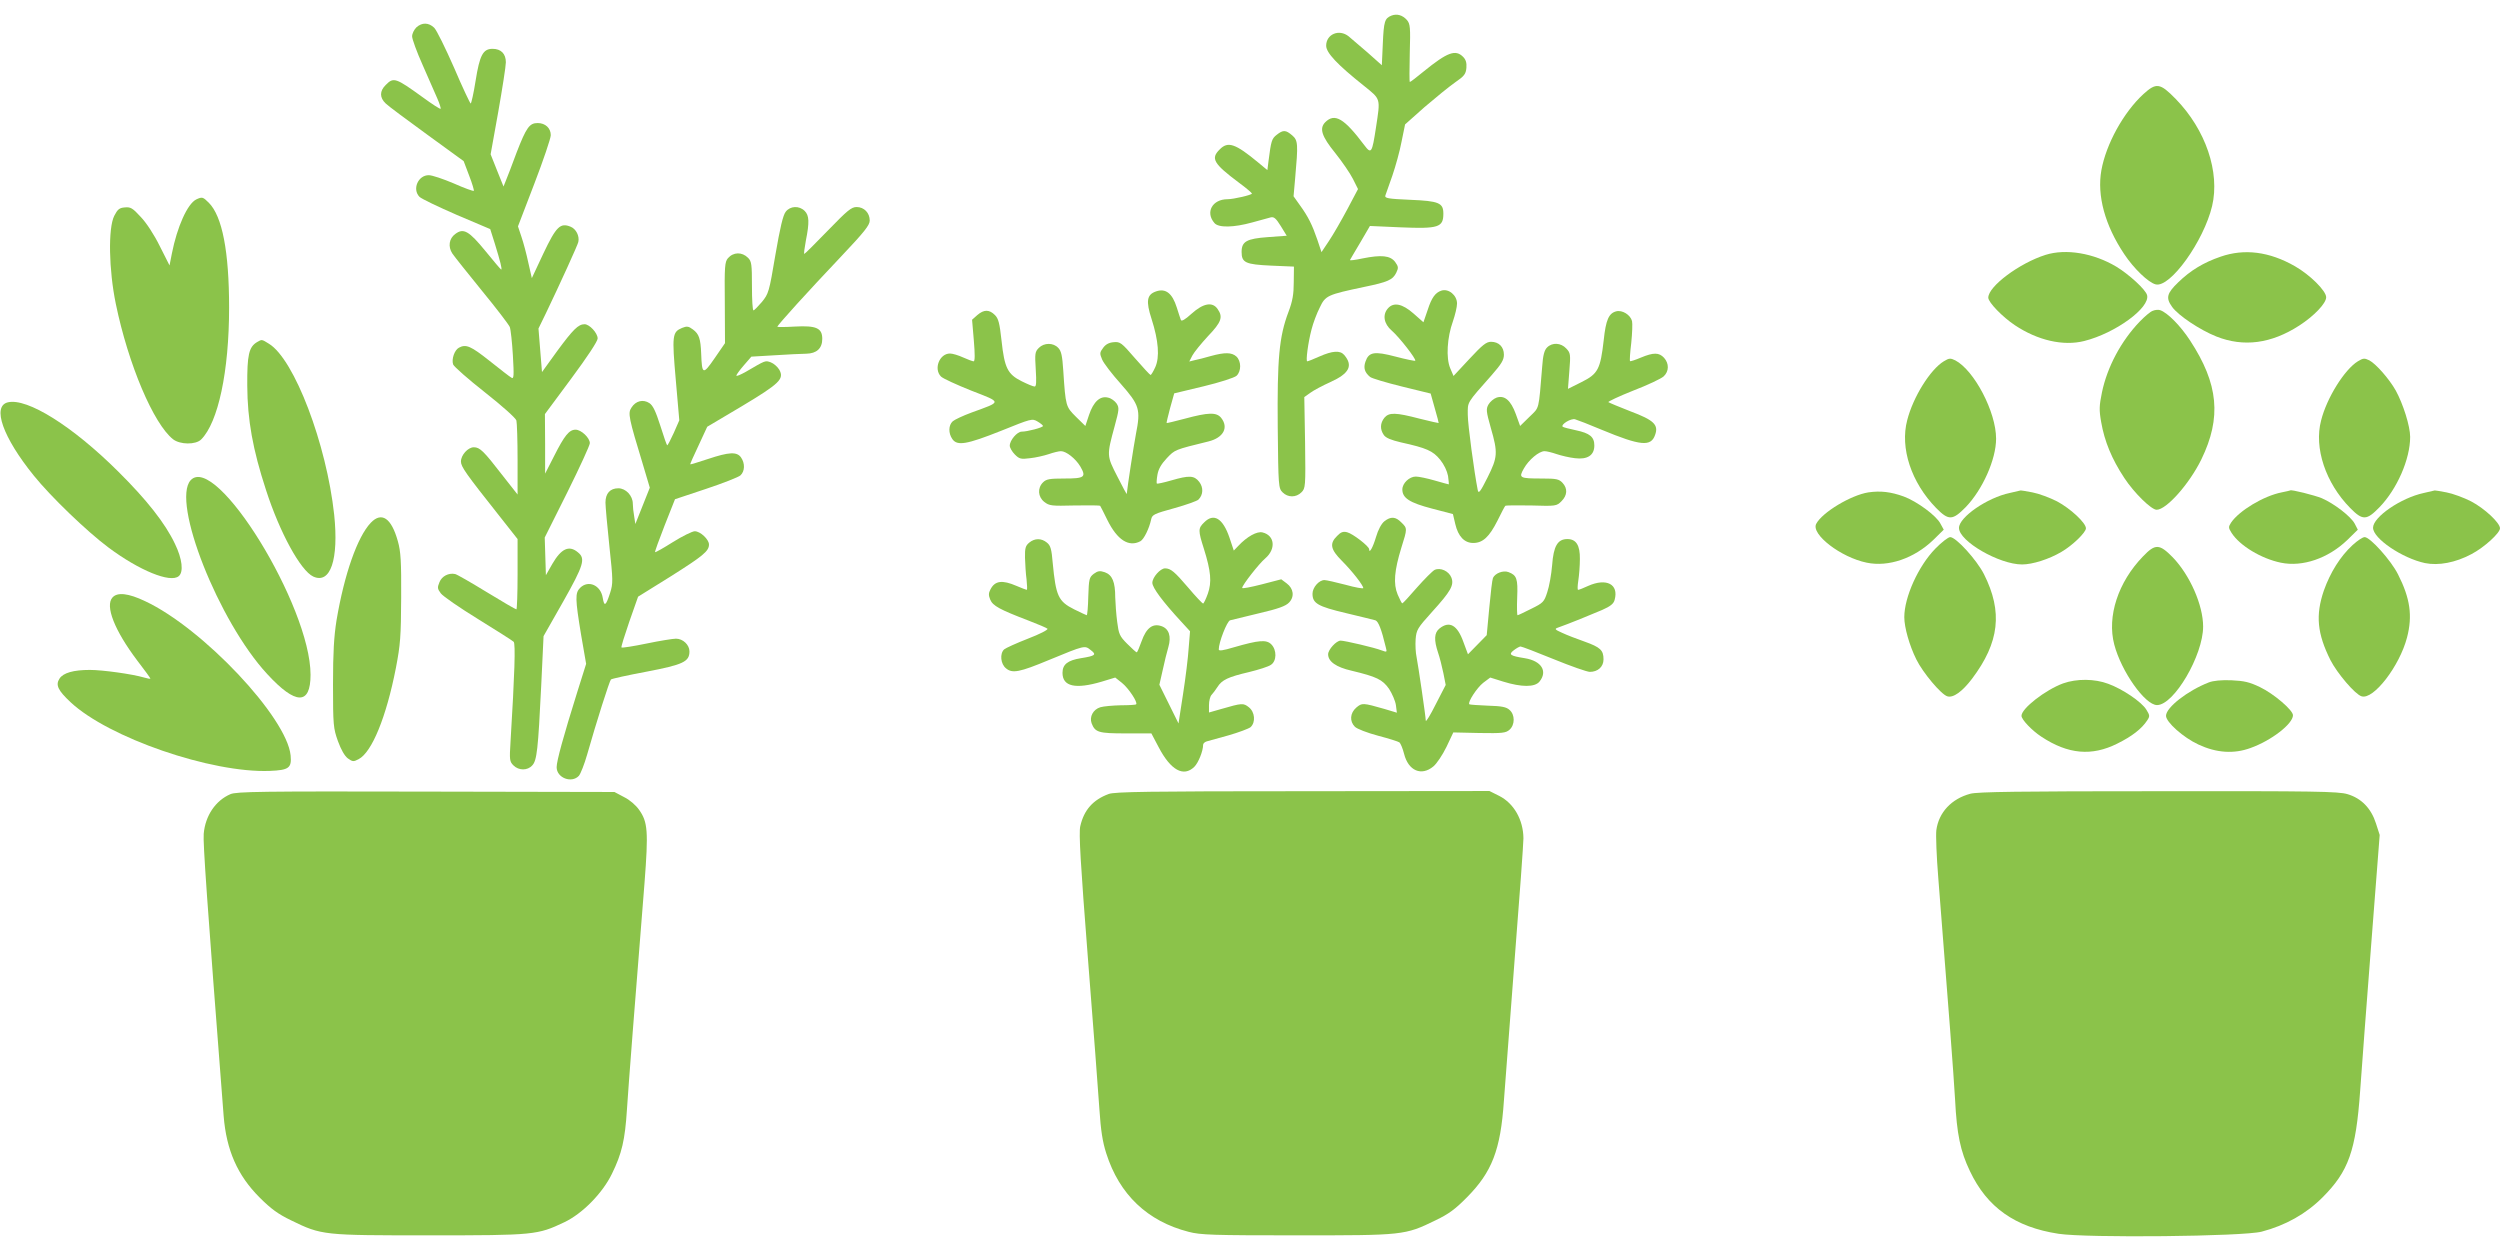 <?xml version="1.0" standalone="no"?>
<!DOCTYPE svg PUBLIC "-//W3C//DTD SVG 20010904//EN"
 "http://www.w3.org/TR/2001/REC-SVG-20010904/DTD/svg10.dtd">
<svg version="1.0" xmlns="http://www.w3.org/2000/svg"
 width="1280pt" height="640pt" viewBox="0 0 1280 640"
 preserveAspectRatio="xMidYMid meet">
<g transform="translate(0,640) scale(0.1,-0.1)"
fill="#8bc34a" stroke="none">
<path d="M7124 6320 c-34 -14 -39 -28 -44 -144 l-5 -110 -73 65 c-41 35 -84
72 -97 83 -49 39 -115 11 -115 -48 0 -36 56 -96 193 -205 88 -71 85 -62 62
-214 -20 -131 -24 -138 -60 -90 -103 137 -151 166 -200 117 -31 -32 -18 -72
51 -157 36 -45 77 -105 91 -133 l26 -52 -55 -104 c-31 -58 -73 -131 -94 -162
l-38 -57 -21 63 c-26 76 -47 119 -90 178 l-32 45 8 90 c16 179 15 196 -15 222
-33 28 -46 29 -79 3 -26 -20 -29 -32 -42 -133 l-6 -48 -47 39 c-117 97 -155
110 -197 67 -47 -46 -33 -72 98 -170 37 -27 67 -53 67 -56 0 -7 -94 -29 -125
-29 -78 0 -115 -67 -67 -122 21 -25 99 -23 193 3 41 11 83 23 95 26 17 4 27
-5 52 -45 l30 -49 -96 -7 c-109 -8 -135 -22 -135 -76 0 -55 20 -64 151 -70
l117 -5 -1 -80 c0 -61 -6 -97 -27 -152 -48 -127 -58 -240 -55 -590 3 -305 4
-313 25 -334 27 -27 69 -27 96 0 21 21 22 27 19 255 l-4 233 31 22 c16 12 63
37 103 55 97 44 117 84 70 139 -21 24 -60 21 -126 -8 -31 -14 -59 -25 -63 -25
-8 0 4 95 22 163 8 32 27 83 42 112 29 62 39 66 228 106 121 25 146 36 164 73
12 25 11 31 -6 55 -25 33 -71 37 -166 18 -37 -8 -67 -12 -65 -8 2 3 25 44 53
90 l49 84 158 -7 c193 -8 218 0 218 70 0 55 -22 65 -170 71 -114 5 -131 8
-127 22 3 9 19 55 36 102 16 47 38 125 47 174 l18 88 100 89 c56 48 126 105
156 126 48 33 55 43 58 75 2 26 -3 42 -17 56 -39 39 -80 24 -202 -75 -36 -30
-68 -54 -71 -54 -2 0 -2 66 0 148 4 133 2 149 -14 169 -23 26 -52 34 -80 23z"/>
<path d="M2132 6260 c-12 -12 -22 -32 -22 -46 0 -14 24 -80 54 -147 29 -67 63
-144 75 -171 12 -27 19 -51 17 -53 -2 -3 -44 24 -93 60 -137 99 -148 103 -188
62 -32 -31 -32 -65 0 -95 13 -13 109 -84 212 -159 l187 -136 28 -74 c16 -41
26 -76 24 -78 -2 -3 -49 14 -103 38 -54 23 -111 42 -127 42 -55 1 -87 -72 -48
-111 10 -10 96 -51 190 -92 l172 -73 24 -76 c28 -91 38 -131 32 -131 -2 0 -38
42 -80 94 -85 104 -113 120 -155 88 -32 -23 -38 -65 -15 -100 10 -15 78 -100
151 -190 74 -90 138 -174 143 -186 5 -13 12 -79 16 -146 6 -104 5 -122 -7
-114 -8 4 -58 43 -112 86 -97 77 -121 87 -157 68 -23 -12 -39 -59 -30 -86 5
-12 78 -76 163 -143 89 -70 158 -132 161 -144 3 -12 6 -102 6 -201 l0 -178
-81 103 c-92 119 -112 139 -143 139 -30 0 -66 -40 -66 -73 0 -27 26 -63 197
-279 l93 -118 0 -180 c0 -99 -3 -180 -6 -180 -4 0 -73 40 -153 89 -80 49 -153
91 -161 92 -33 7 -68 -11 -80 -42 -11 -27 -11 -33 7 -57 11 -15 97 -74 191
-132 94 -58 176 -110 182 -116 10 -10 5 -165 -16 -510 -6 -95 -5 -103 15 -123
27 -27 72 -27 96 0 24 25 30 81 46 408 l12 254 100 176 c106 188 116 221 76
253 -45 38 -85 20 -131 -59 l-33 -58 -3 96 -3 97 116 232 c63 127 115 240 115
251 0 27 -44 69 -73 69 -33 0 -57 -30 -110 -135 l-46 -90 0 152 -1 153 135
182 c83 112 135 191 135 205 0 28 -42 73 -67 73 -32 0 -59 -27 -140 -137 l-78
-108 -9 111 -9 112 38 78 c72 150 164 352 166 365 7 31 -12 67 -39 78 -53 22
-74 2 -140 -137 l-59 -126 -18 79 c-9 43 -25 103 -35 132 l-18 54 84 219 c46
120 84 232 84 248 0 36 -28 62 -67 62 -42 0 -58 -22 -108 -151 -23 -63 -48
-127 -55 -144 l-12 -30 -33 82 -33 83 39 217 c21 120 39 234 39 254 0 44 -25
69 -68 69 -49 0 -66 -32 -87 -164 -10 -64 -22 -116 -25 -116 -3 0 -42 82 -85
183 -44 100 -89 192 -102 205 -28 27 -62 28 -91 2z"/>
<path d="M10974 5918 c-102 -94 -191 -256 -215 -390 -23 -129 18 -281 117
-429 49 -74 124 -146 161 -155 74 -19 246 221 289 401 41 174 -33 391 -186
548 -81 83 -100 85 -166 25z"/>
<path d="M1005 5379 c-45 -22 -98 -140 -125 -277 l-12 -61 -50 99 c-29 59 -69
120 -98 150 -41 45 -52 51 -81 48 -28 -2 -37 -10 -54 -43 -32 -63 -28 -277 8
-451 64 -310 193 -614 293 -693 36 -28 116 -29 144 -1 87 87 143 348 143 675
0 287 -35 468 -104 537 -30 30 -34 31 -64 17z"/>
<path d="M4023 5316 c-14 -17 -29 -82 -53 -221 -32 -191 -35 -199 -69 -241
-20 -23 -39 -43 -43 -43 -5 -1 -8 55 -8 124 0 112 -2 127 -20 145 -31 31 -75
30 -103 -2 -16 -19 -18 -42 -16 -228 l1 -207 -53 -77 c-60 -87 -65 -85 -69 24
-3 76 -11 100 -42 123 -23 17 -31 18 -56 8 -50 -21 -52 -38 -32 -266 l18 -207
-28 -64 c-16 -35 -31 -64 -34 -64 -2 0 -18 45 -35 100 -24 75 -38 104 -56 116
-32 21 -70 12 -92 -23 -19 -29 -15 -49 61 -299 l33 -111 -37 -93 -37 -93 -6
39 c-4 21 -7 51 -7 65 0 41 -36 79 -74 79 -42 0 -66 -26 -66 -73 0 -19 9 -120
20 -223 19 -177 19 -191 4 -239 -22 -68 -30 -73 -38 -26 -10 65 -74 93 -116
51 -26 -26 -25 -56 5 -239 l26 -150 -45 -143 c-72 -230 -106 -354 -106 -386 0
-55 77 -84 114 -44 9 11 28 59 42 108 48 169 115 379 122 385 4 4 86 22 182
40 188 36 220 51 220 104 0 33 -33 65 -69 65 -15 0 -84 -11 -151 -25 -68 -14
-125 -23 -128 -20 -3 2 16 62 40 132 l45 128 164 102 c168 106 199 131 199
165 0 26 -44 68 -73 68 -12 0 -63 -25 -111 -55 -49 -31 -90 -54 -92 -52 -2 2
20 63 49 137 l53 134 159 53 c87 29 166 60 176 69 23 21 24 62 3 92 -21 30
-61 28 -169 -8 -49 -16 -89 -29 -91 -27 -1 1 18 45 43 97 l44 95 177 105 c195
117 218 140 192 187 -9 15 -28 32 -44 38 -29 10 -25 11 -128 -49 -27 -15 -48
-24 -48 -19 0 4 17 28 38 52 l39 45 119 7 c65 4 138 8 162 8 53 1 82 27 82 76
0 55 -30 69 -140 63 -50 -3 -90 -3 -90 -1 0 8 158 182 323 356 123 130 150
164 150 188 0 39 -29 69 -67 69 -27 0 -47 -17 -147 -120 -64 -66 -118 -120
-121 -120 -3 0 1 30 8 68 19 95 17 129 -6 152 -28 28 -74 26 -97 -4z"/>
<path d="M10473 5095 c-133 -42 -293 -161 -293 -219 0 -24 73 -99 136 -141
117 -78 248 -108 355 -81 160 40 339 171 322 235 -7 28 -92 106 -158 146 -116
69 -257 93 -362 60z"/>
<path d="M11370 5086 c-88 -30 -155 -71 -217 -131 -59 -57 -65 -80 -32 -126
31 -44 142 -118 227 -152 139 -55 280 -37 424 56 76 49 138 114 138 145 0 33
-83 115 -160 159 -131 75 -259 91 -380 49z"/>
<path d="M5919 4908 c-47 -16 -53 -49 -23 -141 36 -112 42 -196 19 -247 -10
-22 -21 -40 -24 -40 -3 0 -39 39 -80 86 -69 80 -76 85 -109 82 -24 -2 -41 -11
-54 -29 -18 -24 -18 -29 -5 -60 8 -19 51 -75 96 -125 95 -108 102 -130 77
-256 -12 -64 -43 -265 -47 -307 0 -3 -22 37 -48 89 -55 107 -55 107 -14 258
23 85 24 94 10 116 -9 13 -28 27 -43 30 -41 11 -75 -20 -98 -88 l-19 -57 -48
47 c-52 52 -53 53 -65 236 -5 76 -10 101 -26 117 -25 27 -72 27 -99 0 -20 -20
-21 -29 -16 -110 4 -65 3 -89 -6 -88 -7 0 -36 12 -66 27 -72 36 -88 68 -103
207 -10 91 -16 114 -34 132 -29 29 -56 29 -90 0 l-27 -24 9 -106 c6 -71 6
-107 -1 -107 -5 0 -30 9 -54 20 -24 11 -54 20 -67 20 -54 0 -85 -79 -46 -118
10 -10 80 -42 155 -72 159 -62 158 -55 2 -112 -44 -16 -88 -37 -97 -45 -22
-20 -23 -61 -2 -91 25 -36 73 -28 249 42 156 63 160 64 187 48 15 -9 28 -19
28 -23 0 -8 -80 -29 -109 -29 -23 0 -61 -44 -61 -72 0 -10 12 -31 26 -45 23
-23 31 -25 78 -19 29 3 72 13 96 21 23 8 51 15 62 15 27 0 75 -38 99 -78 32
-55 22 -62 -81 -62 -77 0 -93 -3 -110 -20 -29 -29 -26 -74 7 -100 26 -20 37
-21 155 -18 69 1 128 1 131 -2 2 -3 19 -36 37 -73 50 -101 109 -140 169 -108
18 10 45 65 55 112 5 24 16 29 118 57 61 17 117 37 124 44 25 25 26 62 4 91
-26 33 -51 34 -144 7 -38 -11 -71 -18 -73 -16 -2 2 -1 22 3 45 5 29 19 54 48
85 42 44 39 43 214 86 76 19 104 71 64 121 -24 29 -65 28 -187 -5 -49 -13 -91
-23 -92 -22 -1 1 7 36 18 77 l21 75 150 36 c83 20 158 44 169 54 25 23 25 75
-1 99 -24 21 -58 22 -131 2 -30 -9 -67 -18 -82 -21 l-28 -7 16 31 c9 17 45 61
80 99 69 72 78 98 49 139 -26 38 -73 30 -133 -24 -34 -31 -52 -41 -55 -32 -3
7 -12 36 -21 64 -23 73 -57 99 -106 82z"/>
<path d="M7380 4912 c-31 -10 -50 -36 -70 -98 l-22 -64 -51 45 c-57 50 -101
59 -130 27 -30 -33 -22 -80 19 -115 39 -34 127 -147 120 -154 -2 -2 -47 7
-100 21 -110 29 -138 24 -155 -26 -11 -32 -4 -55 24 -78 8 -7 82 -29 163 -49
l147 -36 21 -75 c12 -41 21 -76 20 -76 0 -1 -44 9 -96 22 -126 33 -158 33
-182 5 -22 -28 -23 -59 -3 -88 10 -15 37 -26 88 -38 131 -29 163 -43 200 -88
21 -26 36 -58 41 -84 3 -24 5 -43 4 -43 -2 0 -35 9 -73 20 -38 11 -81 20 -96
20 -33 0 -69 -34 -69 -66 0 -44 37 -68 152 -98 l107 -28 12 -51 c15 -64 47
-97 92 -97 49 0 82 31 124 114 19 39 37 73 40 76 2 3 62 3 133 2 127 -4 130
-3 155 22 30 30 32 65 5 94 -18 19 -31 22 -105 22 -116 0 -120 3 -93 51 25 45
78 89 106 89 11 0 39 -7 62 -15 24 -8 66 -18 94 -21 64 -8 99 15 99 65 0 44
-23 63 -94 78 -34 7 -64 15 -68 18 -11 12 44 45 64 38 11 -3 73 -27 137 -54
198 -82 251 -87 272 -26 19 52 -6 76 -126 121 -59 23 -109 44 -113 47 -3 3 54
30 127 59 73 28 143 61 156 73 28 26 28 66 2 95 -26 28 -54 28 -119 1 -28 -12
-53 -20 -55 -18 -3 2 0 44 6 93 5 49 7 100 4 112 -8 32 -50 58 -81 50 -38 -10
-53 -43 -64 -148 -17 -148 -29 -172 -113 -214 l-70 -35 7 91 c7 86 6 93 -16
116 -27 29 -71 32 -98 5 -14 -14 -21 -40 -25 -98 -19 -229 -13 -206 -65 -257
l-48 -47 -22 61 c-26 71 -58 98 -99 84 -14 -5 -33 -21 -41 -35 -13 -23 -12
-35 12 -120 37 -128 35 -150 -17 -254 -37 -74 -46 -85 -50 -64 -18 91 -51 335
-51 386 0 67 -8 55 123 203 49 56 62 77 62 104 0 40 -26 66 -66 66 -24 0 -44
-16 -110 -87 l-82 -88 -17 40 c-22 52 -16 157 14 240 11 32 21 73 21 91 0 42
-43 78 -80 66z"/>
<path d="M11023 4809 c-13 -4 -43 -30 -68 -56 -95 -99 -166 -232 -193 -362
-14 -68 -15 -90 -4 -152 17 -98 54 -189 119 -287 50 -76 138 -162 165 -162 50
0 168 133 229 258 104 214 88 386 -58 609 -49 75 -115 142 -153 155 -8 3 -25
2 -37 -3z"/>
<path d="M1317 4649 c-43 -25 -52 -66 -51 -224 1 -175 28 -326 96 -534 70
-217 177 -413 242 -443 88 -40 131 87 107 317 -39 361 -204 796 -334 875 -37
23 -36 23 -60 9z"/>
<path d="M9952 4550 c-69 -42 -157 -183 -187 -301 -38 -143 21 -320 148 -450
64 -65 84 -64 151 4 87 90 156 245 156 351 0 137 -112 350 -209 401 -25 12
-31 12 -59 -5z"/>
<path d="M12072 4550 c-68 -42 -159 -187 -188 -303 -37 -140 23 -320 149 -448
64 -65 84 -64 150 4 90 93 157 246 157 360 0 55 -36 169 -74 238 -34 60 -101
136 -135 154 -25 12 -31 12 -59 -5z"/>
<path d="M40 4340 c-82 -20 -25 -180 133 -375 87 -108 272 -286 382 -368 158
-118 317 -183 360 -147 26 21 18 89 -19 165 -50 106 -145 226 -290 370 -234
233 -467 379 -566 355z"/>
<path d="M976 3941 c-99 -110 143 -723 392 -992 146 -159 222 -160 222 -4 0
351 -485 1138 -614 996z"/>
<path d="M9566 3879 c-89 -14 -236 -102 -267 -161 -28 -53 126 -172 259 -199
111 -23 242 22 340 116 l54 53 -17 31 c-20 40 -120 114 -188 139 -66 24 -119
30 -181 21z"/>
<path d="M10290 3876 c-115 -24 -260 -124 -260 -179 0 -68 206 -187 323 -187
54 0 138 27 201 64 57 33 126 100 126 121 0 28 -80 102 -148 138 -37 19 -94
40 -126 46 -33 6 -60 11 -60 10 -1 0 -26 -6 -56 -13z"/>
<path d="M11682 3879 c-92 -18 -218 -94 -259 -155 -14 -22 -14 -26 3 -53 42
-65 151 -131 252 -152 111 -23 242 22 340 116 l54 53 -16 31 c-20 37 -104 102
-168 130 -36 15 -159 46 -162 40 -1 -1 -20 -5 -44 -10z"/>
<path d="M12410 3876 c-117 -25 -260 -123 -260 -178 0 -55 149 -156 266 -181
69 -14 156 2 238 46 65 34 146 108 146 132 0 28 -79 102 -148 138 -37 19 -94
40 -126 46 -33 6 -60 11 -60 10 -1 0 -26 -6 -56 -13z"/>
<path d="M1898 3723 c-68 -72 -135 -262 -175 -499 -13 -83 -18 -162 -18 -329
0 -209 2 -224 25 -289 16 -44 34 -76 51 -89 24 -17 29 -18 55 -4 68 35 142
216 191 467 23 120 26 160 27 360 1 186 -2 236 -17 289 -33 119 -83 153 -139
94z"/>
<path d="M6165 3725 c-31 -30 -31 -41 -1 -135 36 -115 41 -171 20 -230 -10
-28 -21 -50 -24 -50 -4 0 -38 36 -76 81 -70 82 -90 99 -119 99 -24 0 -65 -46
-65 -74 0 -25 53 -96 148 -199 l45 -49 -7 -86 c-3 -48 -16 -154 -29 -237 l-23
-149 -49 99 -49 99 17 75 c9 42 22 95 29 118 16 55 3 94 -35 107 -45 16 -78
-9 -102 -77 -11 -31 -22 -57 -25 -57 -3 0 -25 20 -49 44 -39 39 -43 50 -51
112 -5 38 -9 94 -10 125 0 80 -15 115 -53 129 -26 9 -36 7 -57 -8 -23 -18 -25
-26 -28 -116 -1 -53 -5 -96 -8 -96 -2 0 -31 14 -64 30 -82 41 -94 69 -110 237
-6 72 -11 90 -30 105 -28 23 -62 23 -90 0 -19 -16 -23 -27 -22 -78 1 -32 4
-83 8 -111 3 -29 4 -53 1 -53 -3 0 -26 9 -52 20 -74 32 -111 27 -134 -18 -10
-19 -10 -30 -1 -52 13 -32 49 -51 195 -107 50 -19 94 -38 98 -42 5 -5 -40 -28
-100 -51 -59 -23 -114 -48 -122 -55 -23 -22 -18 -75 10 -97 32 -27 69 -20 220
43 184 76 183 75 213 51 32 -24 25 -30 -50 -42 -68 -11 -94 -32 -94 -75 0 -70
66 -85 201 -45 l69 21 34 -27 c34 -27 83 -101 73 -110 -2 -3 -38 -5 -78 -5
-41 -1 -88 -5 -105 -10 -37 -11 -57 -49 -45 -82 18 -47 36 -52 175 -52 l131 0
37 -70 c62 -119 128 -155 183 -101 21 21 45 81 45 113 0 6 8 14 18 17 9 3 60
17 112 31 52 15 103 34 113 42 27 25 22 78 -9 102 -28 22 -34 22 -141 -9 l-63
-18 0 38 c0 21 6 45 13 52 7 7 20 25 30 40 23 37 55 52 162 77 49 12 100 28
112 37 30 19 31 76 2 105 -25 25 -63 22 -191 -15 -57 -17 -78 -20 -78 -11 0
36 42 144 58 149 9 2 76 19 148 36 99 23 137 37 154 55 29 30 23 72 -12 98
l-28 21 -100 -26 c-55 -14 -100 -23 -100 -18 0 14 86 124 118 151 56 48 49
118 -14 133 -28 7 -79 -21 -124 -69 l-23 -24 -22 66 c-34 100 -81 128 -130 78z"/>
<path d="M7088 3731 c-15 -12 -32 -43 -43 -81 -16 -54 -35 -87 -35 -62 0 15
-84 80 -113 87 -20 5 -32 1 -51 -19 -40 -39 -34 -69 25 -128 52 -52 109 -125
109 -139 0 -4 -41 3 -91 17 -50 13 -98 24 -108 24 -28 0 -61 -38 -61 -70 0
-49 27 -65 171 -99 74 -18 142 -34 151 -37 15 -5 31 -45 53 -137 7 -27 7 -27
-21 -17 -35 14 -189 50 -210 50 -22 0 -64 -46 -64 -70 0 -37 41 -66 120 -84
129 -31 158 -45 192 -93 16 -25 32 -62 35 -83 l5 -39 -63 19 c-112 32 -115 32
-145 7 -32 -28 -35 -70 -7 -98 11 -11 63 -31 119 -46 54 -14 104 -30 109 -34
6 -5 17 -31 24 -59 22 -87 89 -115 150 -64 17 14 47 59 67 100 l35 74 133 -3
c119 -2 136 0 155 17 28 25 28 77 0 101 -16 15 -39 20 -111 22 -50 2 -93 5
-95 7 -10 10 39 85 71 110 l36 27 67 -21 c94 -29 161 -29 185 0 43 53 11 106
-75 120 -76 12 -85 19 -56 41 13 10 29 19 34 19 6 0 82 -29 170 -65 88 -36
171 -65 185 -65 41 0 70 26 70 64 0 47 -16 62 -97 91 -40 14 -92 34 -115 45
-36 16 -40 20 -23 26 57 20 177 69 228 91 43 19 59 32 64 52 22 80 -42 113
-136 71 -24 -11 -46 -20 -51 -20 -4 0 -3 21 1 48 4 26 8 75 8 110 1 70 -19
102 -64 102 -50 0 -71 -36 -78 -133 -4 -48 -15 -110 -25 -139 -16 -50 -21 -55
-82 -85 -36 -18 -67 -33 -70 -33 -3 0 -4 41 -2 91 4 96 -2 114 -45 130 -27 10
-68 -6 -79 -30 -4 -9 -12 -78 -19 -154 l-13 -139 -48 -49 -48 -49 -23 62 c-31
88 -72 111 -123 70 -27 -22 -29 -58 -7 -124 8 -23 20 -70 27 -104 l12 -61 -51
-99 c-27 -54 -50 -92 -51 -84 -1 27 -39 284 -47 325 -5 22 -7 63 -5 92 4 48 9
57 84 140 96 106 114 137 99 176 -13 33 -56 53 -86 39 -11 -6 -51 -46 -90 -90
-38 -44 -72 -81 -75 -81 -3 -1 -13 20 -24 45 -23 55 -17 123 19 240 31 98 31
99 0 129 -29 30 -54 32 -87 6z"/>
<path d="M9909 3591 c-87 -89 -159 -248 -159 -351 0 -52 26 -145 62 -217 33
-67 126 -178 158 -188 30 -10 77 24 127 90 140 186 158 342 61 535 -37 73
-143 190 -173 190 -10 0 -45 -27 -76 -59z"/>
<path d="M12045 3609 c-63 -58 -114 -140 -147 -233 -43 -126 -34 -220 34 -356
35 -68 126 -175 159 -185 61 -20 195 155 233 301 29 111 16 201 -46 323 -36
72 -143 191 -171 191 -10 0 -37 -18 -62 -41z"/>
<path d="M10972 3551 c-127 -131 -185 -307 -147 -451 36 -138 158 -310 219
-310 87 0 236 255 236 402 0 110 -68 264 -156 355 -68 69 -89 70 -152 4z"/>
<path d="M576 3341 c-39 -43 10 -168 126 -322 38 -49 68 -91 68 -93 0 -3 -15
0 -32 5 -61 18 -213 39 -278 39 -84 0 -136 -15 -155 -44 -22 -33 -8 -61 56
-121 194 -182 722 -364 1021 -352 97 4 112 15 106 79 -19 195 -450 652 -745
790 -86 41 -142 47 -167 19z"/>
<path d="M10563 2901 c-90 -33 -213 -128 -213 -166 0 -19 53 -75 102 -107 136
-90 258 -101 389 -35 75 37 125 76 153 119 14 21 13 26 -5 55 -25 40 -121 105
-195 132 -69 26 -161 27 -231 2z"/>
<path d="M11309 2906 c-108 -42 -219 -128 -219 -171 0 -32 88 -111 166 -147
92 -43 181 -49 266 -18 107 38 218 124 218 168 0 26 -98 110 -169 144 -54 26
-81 32 -146 35 -51 2 -93 -2 -116 -11z"/>
<path d="M1180 2334 c-77 -33 -129 -111 -137 -203 -4 -47 16 -334 102 -1444
14 -176 71 -305 184 -418 59 -59 95 -85 161 -117 158 -77 163 -77 710 -77 537
0 552 2 689 67 93 44 196 149 244 248 51 104 67 173 77 330 8 124 42 564 90
1160 20 263 17 311 -28 374 -16 23 -48 51 -77 65 l-49 26 -966 2 c-846 2 -969
0 -1000 -13z"/>
<path d="M5677 2335 c-81 -30 -127 -82 -146 -165 -8 -34 1 -188 39 -675 27
-346 54 -695 59 -775 7 -107 16 -166 35 -225 67 -211 211 -348 422 -402 61
-16 123 -18 554 -18 547 0 552 0 710 77 67 32 101 57 160 117 129 130 173 243
190 495 6 83 31 409 55 724 25 315 45 594 45 620 -1 95 -49 179 -124 217 l-50
25 -955 -1 c-791 0 -963 -3 -994 -14z"/>
<path d="M10088 2336 c-97 -26 -162 -96 -174 -187 -3 -24 1 -134 10 -244 55
-696 78 -999 86 -1135 9 -177 27 -264 76 -366 88 -186 231 -287 454 -321 144
-22 947 -14 1040 11 122 32 227 91 311 175 134 134 171 238 193 546 8 110 33
450 57 755 l43 555 -19 59 c-25 78 -75 129 -146 150 -46 14 -168 16 -968 15
-706 0 -927 -3 -963 -13z"/>
</g>
</svg>
